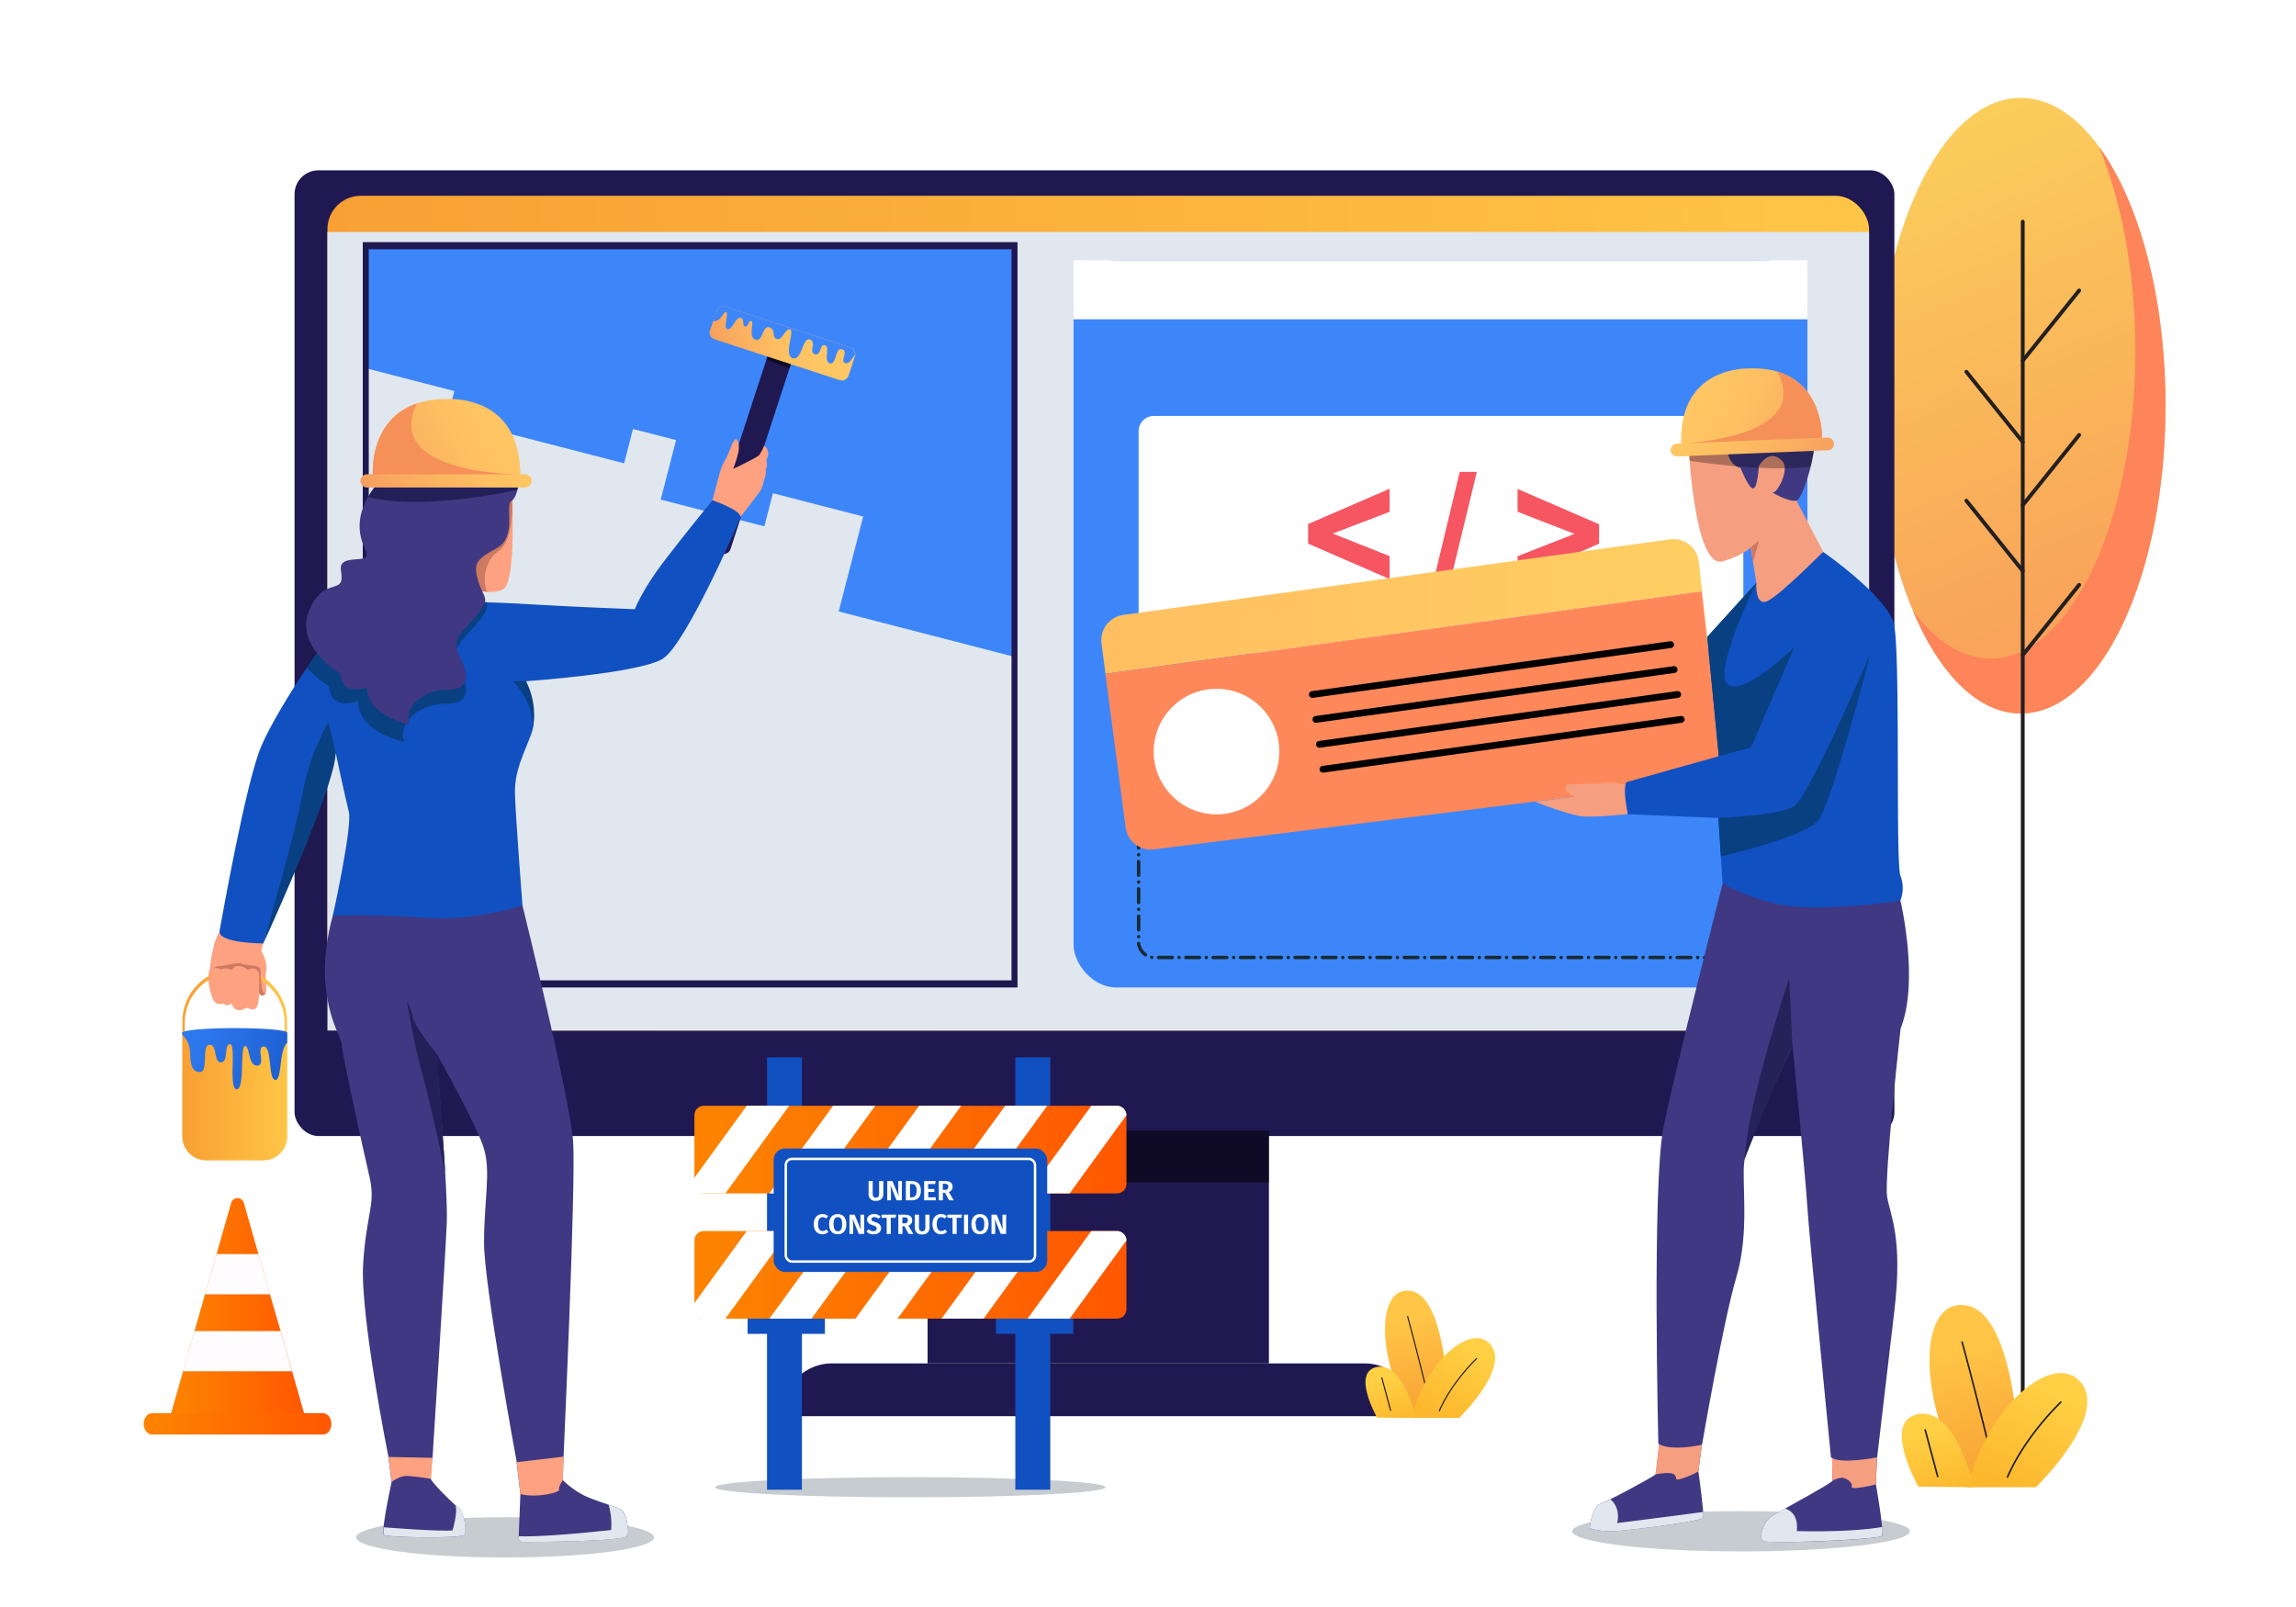 <svg xmlns="http://www.w3.org/2000/svg" xmlns:xlink="http://www.w3.org/1999/xlink" viewBox="0 0 720 504"><defs><style>.cls-1{isolation:isolate;}.cls-2{fill:#fff;}.cls-3{fill:#c7ccd1;}.cls-4{fill:url(#linear-gradient);}.cls-5{fill:#fe845a;}.cls-12,.cls-32,.cls-35,.cls-6{fill:none;stroke-miterlimit:10;}.cls-6{stroke:#231f20;stroke-width:1.2px;}.cls-12,.cls-35,.cls-6{stroke-linecap:round;}.cls-7{fill:#201851;}.cls-8{fill:url(#linear-gradient-2);}.cls-9{fill:#e1e7ef;}.cls-10{fill:#3d86fa;}.cls-11{opacity:0.53;}.cls-11,.cls-39{mix-blend-mode:multiply;}.cls-12{stroke:#172a32;stroke-width:1.07px;stroke-dasharray:2.14 2.14 0;}.cls-13{fill:#f55662;}.cls-14{fill:#403882;}.cls-15{fill:#232059;}.cls-16{fill:#fda181;}.cls-17{fill:url(#linear-gradient-3);}.cls-18{fill:url(#linear-gradient-4);}.cls-19{fill:url(#linear-gradient-5);}.cls-20{fill:url(#linear-gradient-6);}.cls-21{fill:url(#linear-gradient-7);}.cls-22{fill:#ce7961;}.cls-23{fill:#1150c0;}.cls-24{fill:#094082;}.cls-25{fill:url(#linear-gradient-8);}.cls-26{fill:#f59059;}.cls-27{fill:url(#linear-gradient-9);}.cls-28{fill:url(#linear-gradient-10);}.cls-29{fill:#fffcff;}.cls-30{fill:url(#linear-gradient-11);}.cls-31{fill:url(#linear-gradient-12);}.cls-32{stroke:#fff;stroke-width:0.77px;}.cls-33{fill:url(#linear-gradient-13);}.cls-34{fill:#ff885a;}.cls-35{stroke:#000;stroke-width:2.14px;}.cls-36{fill:#f69e80;}.cls-37{fill:#242259;}.cls-38{fill:#403981;}.cls-39{opacity:0.3;}.cls-40{fill:url(#linear-gradient-14);}.cls-41{fill:url(#linear-gradient-15);}.cls-42{fill:#231f20;}.cls-43{fill:url(#linear-gradient-16);}.cls-44{fill:url(#linear-gradient-17);}.cls-45{fill:url(#linear-gradient-18);}.cls-46{fill:url(#linear-gradient-19);}.cls-47{fill:url(#linear-gradient-20);}</style><linearGradient id="linear-gradient" x1="591.2" y1="23.3" x2="657.83" y2="186.25" gradientUnits="userSpaceOnUse"><stop offset="0.05" stop-color="#fbd15b"/><stop offset="1" stop-color="#f9a45a"/></linearGradient><linearGradient id="linear-gradient-2" x1="102.68" y1="192.31" x2="586.11" y2="192.31" gradientUnits="userSpaceOnUse"><stop offset="0" stop-color="#f8a034"/><stop offset="1" stop-color="#ffc546"/></linearGradient><linearGradient id="linear-gradient-3" x1="222.69" y1="115.08" x2="254.04" y2="104.92" gradientUnits="userSpaceOnUse"><stop offset="0" stop-color="#f69a5e"/><stop offset="0.29" stop-color="#faac60"/><stop offset="0.71" stop-color="#fec062"/><stop offset="1" stop-color="#ffc763"/></linearGradient><linearGradient id="linear-gradient-4" x1="57.22" y1="314.45" x2="90.01" y2="314.45" xlink:href="#linear-gradient-2"/><linearGradient id="linear-gradient-5" x1="57.16" y1="343.91" x2="90.08" y2="343.91" xlink:href="#linear-gradient-2"/><linearGradient id="linear-gradient-6" x1="105.25" y1="341.24" x2="65.47" y2="319.41" gradientUnits="userSpaceOnUse"><stop offset="0" stop-color="#1251c2"/><stop offset="1" stop-color="#2e78ed"/></linearGradient><linearGradient id="linear-gradient-7" x1="103.2" y1="344.98" x2="63.42" y2="323.14" xlink:href="#linear-gradient-6"/><linearGradient id="linear-gradient-8" x1="112.87" y1="158.37" x2="160.55" y2="132.81" xlink:href="#linear-gradient-3"/><linearGradient id="linear-gradient-9" x1="53.48" y1="409.73" x2="95.5" y2="409.73" gradientUnits="userSpaceOnUse"><stop offset="0.06" stop-color="#fd8200"/><stop offset="1" stop-color="#ff5700"/></linearGradient><linearGradient id="linear-gradient-10" x1="45.06" y1="446.57" x2="103.92" y2="446.57" xlink:href="#linear-gradient-9"/><linearGradient id="linear-gradient-11" x1="217.76" y1="360.54" x2="353.24" y2="360.54" xlink:href="#linear-gradient-9"/><linearGradient id="linear-gradient-12" x1="217.76" y1="399.83" x2="353.24" y2="399.83" xlink:href="#linear-gradient-9"/><linearGradient id="linear-gradient-13" x1="345.35" y1="203.2" x2="539.54" y2="203.2" gradientUnits="userSpaceOnUse"><stop offset="0" stop-color="#ffbf61"/><stop offset="1" stop-color="#ffcf62"/></linearGradient><linearGradient id="linear-gradient-14" x1="511.65" y1="147.86" x2="559.33" y2="122.3" gradientTransform="matrix(-0.95, 0.04, 0.04, 0.96, 1058.02, -15.48)" xlink:href="#linear-gradient-3"/><linearGradient id="linear-gradient-15" x1="-374.89" y1="465.77" x2="-362.79" y2="422.72" gradientTransform="matrix(-1, 0, 0, 1, 252, 0)" xlink:href="#linear-gradient-2"/><linearGradient id="linear-gradient-16" x1="-376.99" y1="467.22" x2="-391.94" y2="436.26" gradientTransform="matrix(-1, 0, 0, 1, 252, 0)" gradientUnits="userSpaceOnUse"><stop offset="0" stop-color="#fcb72c"/><stop offset="1" stop-color="#ffcf44"/></linearGradient><linearGradient id="linear-gradient-17" x1="-358.37" y1="469.25" x2="-353.03" y2="449.32" xlink:href="#linear-gradient-16"/><linearGradient id="linear-gradient-18" x1="-197.52" y1="444.24" x2="-189.07" y2="414.16" gradientTransform="matrix(-1, 0, 0, 1, 252, 0)" xlink:href="#linear-gradient-2"/><linearGradient id="linear-gradient-19" x1="-198.99" y1="445.25" x2="-209.43" y2="423.63" xlink:href="#linear-gradient-16"/><linearGradient id="linear-gradient-20" x1="-185.98" y1="446.67" x2="-182.25" y2="432.75" xlink:href="#linear-gradient-16"/></defs><g class="cls-1"><g id="Layer_2" data-name="Layer 2"><g id="Layer_1-2" data-name="Layer 1"><rect class="cls-2" width="720" height="504"/><g id="SHADOW"><ellipse class="cls-3" cx="158.38" cy="482.16" rx="46.7" ry="6.32"/><ellipse class="cls-3" cx="285.46" cy="466.44" rx="61.21" ry="3.16"/><ellipse class="cls-3" cx="545.97" cy="480.25" rx="52.93" ry="6.32"/></g><g id="TREE"><ellipse class="cls-4" cx="633.69" cy="127.23" rx="45.38" ry="96.53"/><path class="cls-5" d="M658.17,45.93c7.12,17,11.45,39.49,11.45,64.09,0,53.31-20.32,96.53-45.38,96.53-9,0-17.42-5.59-24.48-15.24,8.31,19.9,20.43,32.44,33.93,32.44,25.07,0,45.39-43.21,45.39-96.52C679.08,93.09,670.75,63.1,658.17,45.93Z"/><g id="TREE-2" data-name="TREE"><line class="cls-6" x1="634.31" y1="69.52" x2="634.31" y2="463.43"/><line class="cls-6" x1="634.31" y1="113.13" x2="652" y2="91.1"/><line class="cls-6" x1="634.31" y1="158.45" x2="652" y2="136.42"/><line class="cls-6" x1="634.31" y1="138.63" x2="616.63" y2="116.6"/><line class="cls-6" x1="634.31" y1="179.06" x2="616.63" y2="157.03"/><line class="cls-6" x1="634.31" y1="205.45" x2="652" y2="183.42"/></g></g><g id="MONITOR"><rect class="cls-7" x="92.37" y="53.41" width="501.69" height="302.88" rx="7.49"/><rect class="cls-8" x="102.68" y="61.4" width="483.43" height="261.82" rx="10.48"/><path class="cls-9" d="M586.11,72.74V312.9a10.3,10.3,0,0,1-10.31,10.31H102.68V72.74Z"/><polygon class="cls-10" points="318.14 76.88 318.14 206.01 263 191.77 270.69 162 242.38 154.69 239.7 165.07 207.19 156.69 212.01 138.02 198.49 134.54 195.72 145.31 140.32 131.02 142.48 122.65 114.7 115.48 114.7 76.88 318.14 76.88"/><rect class="cls-7" x="290.88" y="354.62" width="107.04" height="72.98"/><rect class="cls-11" x="290.88" y="354.62" width="107.04" height="16.18"/><path class="cls-7" d="M260.87,427.6H427.93a15.49,15.49,0,0,1,15.49,15.49v1.07a0,0,0,0,1,0,0h-198a0,0,0,0,1,0,0v-1.07A15.49,15.49,0,0,1,260.87,427.6Z"/><path class="cls-7" d="M319.08,309.7H113.76V75.94H319.08Zm-203.44-2.24H317.2V78.18H115.64Z"/><rect class="cls-10" x="336.66" y="81.62" width="230.13" height="228.08" rx="13.41"/><rect class="cls-2" x="336.66" y="81.62" width="230.13" height="18.52"/><rect class="cls-12" x="357.06" y="225.88" width="189.63" height="74.41" rx="4.63"/><rect class="cls-2" x="357.06" y="130.44" width="189.63" height="74.41" rx="4.79"/><path class="cls-13" d="M435.75,181.6l-25.54-11.1v-6.15l25.54-11.06v7.24l-17.81,6.81,17.81,7.07Z"/><path class="cls-13" d="M448.53,186.48,457.76,148h5.36l-9.33,38.53Z"/><path class="cls-13" d="M475.89,181.63v-7.19l17.85-7-17.85-6.94v-7.14l25.57,11.06v6.1Z"/></g><g id="LADY"><g id="LEGS"><path class="cls-14" d="M163.84,284s15,60.79,15.89,74.05-3,98.72-3,98.72-9.08,3.75-14.7,1.73c0,0-10.24-55.49-10.24-68.75s2.17-22,0-29.4-15-30.12-15-30.12,3.75,42.52,3.32,53.18-4.47,73.79-4.47,73.79-9.94,2.74-13.83-.28c0,0-8.94-44.54-7.93-60.54s4-18.59,2-27.24-8.8-39.2-8.65-41.5-9.87-15.28-2.85-40.5S163.84,284,163.84,284Z"/><path class="cls-15" d="M136.78,330.25s-6.55-7.85-7.35-11.24a17.31,17.31,0,0,0-1.8-5,217.77,217.77,0,0,0,4.58,22c2.63,9.22,7.4,31.79,7.4,31.79S137.43,334.07,136.78,330.25Z"/><path class="cls-14" d="M162,458.52l1.19,10-.54,13.65a1.36,1.36,0,0,0,1.37,1.42c5.55,0,25.57-.17,31.53-1.36a1.8,1.8,0,0,0,1.44-1.9c-.14-2.17-.65-6.19-2.42-7-2.45-1.15-8.54-2.81-11.93-4.58a28.79,28.79,0,0,1-6.16-4.54l.22-7.42Z"/><path class="cls-16" d="M176.49,464.21s-1.48,2.13-1.15,3-7,2.67-12.14,1.37l-1.19-10,14.7-1.73Z"/><path class="cls-9" d="M164,483.61c5.55,0,25.57-.17,31.53-1.36a1.81,1.81,0,0,0,1.45-1.9c-.15-2.17-.66-6.19-2.43-7-.87-.41-2.19-.88-3.69-1.4a22,22,0,0,1,.79,7.9s-20.39,2.32-29,1.95v.41A1.36,1.36,0,0,0,164,483.61Z"/><path class="cls-14" d="M121.8,456.94l1,7.85s-3.42,15.71-2.41,16.58,24.14,1.22,25.15,0-.15-7.43-1.81-8.58-8.5-8-8.64-9a63,63,0,0,1,.5-6.56Z"/><path class="cls-16" d="M122.84,464.79s2.45-2,4.83-1.9,7.46.89,7.46.89l.5-6.56-13.83-.28Z"/><path class="cls-9" d="M120.43,481.37c1,.86,24.14,1.22,25.15,0s-.15-7.43-1.81-8.58c-.24-.17-.61-.48-1-.86h0c.93,2.27-.88,8.07-.88,8.07-4.58.27-17.5-.68-21.53-1C120.2,480.29,120.21,481.18,120.43,481.37Z"/></g><g id="BODY"><path class="cls-7" d="M224.56,173.59h0c-2-.66-3.32-2.3-2.87-3.66l19.9-61c.44-1.35,2.44-1.92,4.47-1.25h0c2,.66,3.32,2.3,2.88,3.65l-19.9,61C228.6,173.69,226.59,174.25,224.56,173.59Z"/><polygon class="cls-11" points="240.32 112.83 247.6 115.47 248.57 112.38 241.59 108.96 240.32 112.83"/><path class="cls-17" d="M227.56,96.19,266.67,109a2.22,2.22,0,0,1,1.42,2.79l-2,6a2.22,2.22,0,0,1-2.79,1.42L224.05,106.4a2.21,2.21,0,0,1-1.4-2.85l2.14-6A2.21,2.21,0,0,1,227.56,96.19Z"/><path class="cls-10" d="M266.67,109,227.56,96.19a2.21,2.21,0,0,0-2.77,1.36l-1.14,3.2a3.76,3.76,0,0,0,.86-.11c1.94-.49,2.33-3,3.21-2.73s-1,4.89.41,5.34,2.68-4,4.12-3.57.3,2.36,1.37,2.71,1-2,2-1.7-1.12,5,1.28,5.84,2.15-4.57,4.34-3.86.63,3.09,2.39,3.66,2.61-3.45,4.13-3-2.12,8.05.8,9,3.1-6.6,5.37-5.86-.43,4,1.61,4.62,1.46-3.39,3.17-2.83-.6,5,1.52,5.68,1.63-5.11,3.82-4.39-.81,3.71,1.06,4.32c1.23.4,2-1.45,3-2.54A2.21,2.21,0,0,0,266.67,109Z"/><path class="cls-16" d="M223.4,156.9s1.63-6.1,2.25-8.4a17.51,17.51,0,0,1,2.1-4.81c.76-1.3,2.25-6.41,3.17-5.92s.83,2.84.7,3.7a34,34,0,0,1-1.7,5.54c-.3.25,7.51-3.51,8.16-4.29a18,18,0,0,0,1.59-3s1.46,1.35,1.22,2.71a4.23,4.23,0,0,1-.62,1.81,3.74,3.74,0,0,1-.19,3.06,5.1,5.1,0,0,1-.52,3.23,10.24,10.24,0,0,1-1.18,3.54l-6.17,8.08S223.67,159.69,223.4,156.9Z"/><path class="cls-16" d="M82.56,295.91l-.65,2.33s2.09,3.18,1.57,6.11.48,7-.27,7.4-1.95-.27-1.95-.27,0,4.72-1.48,5a3,3,0,0,1-2.41-.54,3.55,3.55,0,0,1-2.7.86c-1.55-.21-2.13-2.16-2.13-2.16s-.9,1.3-2.56.11c0,0-2.09.65-3-1s-2.31-6.77-1.23-9.58c0,0,.84-8.7,3-11.74S82.59,294.61,82.56,295.91Z"/><path class="cls-18" d="M90,324.54h-.75v-3.79a15.65,15.65,0,0,0-31.3,0v3.79h-.74v-3.79a16.4,16.4,0,1,1,32.79,0Z"/><path class="cls-19" d="M90.08,323.88V356.4a7.53,7.53,0,0,1-7.53,7.53H64.69a7.53,7.53,0,0,1-7.53-7.53V323.88Z"/><ellipse class="cls-20" cx="73.62" cy="323.88" rx="16.46" ry="1.44"/><path class="cls-21" d="M90.08,323.88v3.21c-2.61,2-1.59,11.61-3.71,11.61-2.36,0-1-10.49-3.63-10.49s.8,6-2.11,6-2.2-6.15-3.8-6.15,0,13.58-2.61,13.58-.07-14.16-2.07-14.16-.38,5.68-2.85,5.68-1-5.48-3.6-5.48-.2,8.54-3,8.54-3-3-3.12-6.6a7.91,7.91,0,0,0-2.45-5.14v-.63Z"/><polygon class="cls-16" points="81.33 307.69 81.33 305.39 70.95 302.61 65.45 306.54 65.44 307.41 81.33 307.69"/><path class="cls-22" d="M81.33,306.29s-.1-2.35-1.69-2.49-1.87.55-1.87.55A4,4,0,0,0,75,303a2.21,2.21,0,0,0-2.3,1.16s-2.4-1.05-3.35,0c0,0-1.94-1.44-3.13.22A3.31,3.31,0,0,1,68.8,303c1.74,0,5.68-1.4,7.14-.72s5.37.21,5.67,1.7,0,8.08,1.73,7.66c0,0-1.25,1.43-2.08-.12C81.26,311.48,81.32,307.07,81.33,306.29Z"/><path class="cls-23" d="M143.74,188.68s8.43,0,23,.87,32.32,1.51,32.32,1.51,2.38-6.16,9.08-14.92S223.4,156.9,223.4,156.9s9.62,3.25,8.76,5.52-17.08,39.45-24.21,44.1-43,7.13-43,7.13,4.1,9.73,1.72,16.32-5.4,11.57-5.18,19.14S163.84,284,163.84,284s-15.56,5-29.94,3.89-29.51-.75-29.51-.75,6.16-28,5-32.54-4.1-18.38-4.1-18.38l-6.38,8.33s-.43,9.29-7.57,27.13-8.75,24.21-8.75,24.21-14.49,0-13.73-4S77,245.76,81.91,234.08s25.08-42.91,32.75-45.4S143.74,188.68,143.74,188.68Z"/><path class="cls-24" d="M103.12,215.18c.59,8.09,9.15,4.72,9.15,4.72.12,10,14.58,12.75,14.58,12.75-2.36-5.72,4.72-12,12.87-11.92s7.26-5.37,4.3-11.33.18-7.56,5.56-13.87c3.07-3.61,3.49-5,3-6.65-5.69-.2-8.8-.2-8.8-.2s-21.4-2.48-29.08,0c-4,1.31-11.54,10.58-18.46,20.76A32.05,32.05,0,0,0,103.12,215.18Z"/><path class="cls-24" d="M105.26,236.24,103,226.41a72.06,72.06,0,0,0-8,21.83c-2.16,12.11-12.43,47.67-12.43,47.67S105,247.16,105.26,236.24Z"/><path class="cls-24" d="M164.93,213.65h-4s7.66,8,5.8,16.1A22.32,22.32,0,0,0,164.93,213.65Z"/></g><g id="HEAD"><path class="cls-16" d="M160.28,147.9s2.1,33.65-2.27,36.73-17-1.78-17-1.78S133.15,147.9,160.28,147.9Z"/><path class="cls-22" d="M156.44,172.74c4.17-2.91,4.29-12.66,4.24-15.21-.14-5.5-.4-9.63-.4-9.63-27.13,0-19.3,34.95-19.3,34.95a47,47,0,0,0,11.76,2.77C151.21,182,151.9,175.9,156.44,172.74Z"/><path class="cls-14" d="M162.66,150s-.06,5.73-2.27,7.08,1.94,11.29-4.65,14.86-7.41,4.92-5.73,10.43,4.17,5.08-.75,10.87-7.79,7.24-5.09,12.7,3.51,10.48-3.94,10.37-13.95,5.68-11.79,10.92c0,0-13.24-2.48-13.35-11.67,0,0-7.83,3.08-8.37-4.33,0,0-14.47-8.36-9.79-19.74s11.48-4.1,10-12.47c-1.08-6.2,10.31-1.15,7.71-6.48s-3.53-12.33,4.18-21.48S161,139.26,162.66,150Z"/><path class="cls-15" d="M118.84,151.1a33.48,33.48,0,0,0-3.37,4.75c16.87,4.55,46.76-2.21,46.77-2.21a20,20,0,0,0,.42-3.6C161,139.26,126.55,142,118.84,151.1Z"/><path class="cls-25" d="M164.63,148.74h-1.47a2.17,2.17,0,0,0,0-.44,22.49,22.49,0,0,0-.19-2.85c-1.91-22-22.94-20.28-22.94-20.28-22.18,0-23.2,18.79-23.16,22.8,0,.11,0,.22,0,.33a1.64,1.64,0,0,0,0,.44h-1.68a2.1,2.1,0,0,0-2.14,2.07v0a2.1,2.1,0,0,0,2.14,2.08h49.39a2.12,2.12,0,0,0,2.13-2.08v0A2.11,2.11,0,0,0,164.63,148.74Z"/><path class="cls-26" d="M130.75,126.55C117.58,131,116.87,144.62,116.9,148c0,.11,0,.22,0,.33a1.64,1.64,0,0,0,0,.44h46.16C161.14,148.73,120,148.43,130.75,126.55Z"/></g></g><g id="UNDER_CONSTRUCTION" data-name="UNDER CONSTRUCTION"><path class="cls-27" d="M95.5,443.75h-42l3.91-13.68L61,417.46l3.29-11.53,3.61-12.61,4.58-16a2.06,2.06,0,0,1,4,0l4.57,16,3.61,12.61L88,417.46l3.61,12.61Z"/><path class="cls-28" d="M101.29,449.92H47.68c-1.44,0-2.61-1.49-2.62-3.33h0c0-1.86,1.17-3.38,2.62-3.38h53.61c1.46,0,2.64,1.52,2.63,3.38h0C103.91,448.43,102.74,449.92,101.29,449.92Z"/><polygon class="cls-29" points="84.68 405.93 64.29 405.93 67.9 393.32 81.07 393.32 84.68 405.93"/><polygon class="cls-29" points="91.59 430.07 57.39 430.07 61 417.46 87.98 417.46 91.59 430.07"/><rect class="cls-23" x="312.32" y="411" width="24.24" height="7.34"/><rect class="cls-23" x="318.4" y="331.62" width="10.95" height="135.6"/><rect class="cls-23" x="234.44" y="411" width="24.24" height="7.34"/><rect class="cls-23" x="240.53" y="331.62" width="10.95" height="135.6"/><rect class="cls-30" x="217.76" y="346.8" width="135.48" height="27.48" rx="2.95"/><path class="cls-2" d="M247.47,346.8l-20,27.48h-6.8a3,3,0,0,1-3-2.95v-1.82l16.49-22.71Z"/><polygon class="cls-2" points="274.45 346.8 254.49 374.28 241.28 374.28 261.24 346.8 274.45 346.8"/><polygon class="cls-2" points="301.42 346.8 281.46 374.28 268.26 374.28 288.22 346.8 301.42 346.8"/><polygon class="cls-2" points="328.4 346.8 308.44 374.28 295.24 374.28 315.2 346.8 328.4 346.8"/><path class="cls-2" d="M353.24,349.76h0l-17.82,24.52h-13.2l20-27.48h8.1A3,3,0,0,1,353.24,349.76Z"/><rect class="cls-31" x="217.76" y="386.09" width="135.48" height="27.48" rx="2.95"/><path class="cls-2" d="M247.47,386.09l-20,27.48h-6.8a3,3,0,0,1-3-2.95V408.8l16.49-22.71Z"/><polygon class="cls-2" points="274.45 386.1 254.49 413.57 241.28 413.57 261.24 386.1 274.45 386.1"/><polygon class="cls-2" points="301.42 386.1 281.46 413.57 268.26 413.57 288.22 386.1 301.42 386.1"/><polygon class="cls-2" points="328.4 386.1 308.44 413.57 295.24 413.57 315.2 386.1 328.4 386.1"/><path class="cls-2" d="M353.24,389.05h0l-17.82,24.52h-13.2l20-27.48h8.1A3,3,0,0,1,353.24,389.05Z"/><rect class="cls-23" x="242.61" y="360.21" width="85.78" height="38.71" rx="3.53"/><rect class="cls-32" x="246.41" y="363.46" width="78.17" height="32.2" rx="1.93"/><path class="cls-2" d="M277,374.46a2.07,2.07,0,0,1-2.31,2.14,2,2,0,0,1-2.31-2.14V370.4h1.29v4c0,.81.32,1.22,1,1.22s1-.41,1-1.22v-4H277Z"/><path class="cls-2" d="M282.8,376.46h-1.65l-1.93-4.81a17.74,17.74,0,0,1,.17,2.45v2.36h-1.16V370.4h1.62l2,4.81a15.32,15.32,0,0,1-.17-2.15V370.4h1.16Z"/><path class="cls-2" d="M288.79,373.4c0,2.45-1.49,3.06-3,3.06h-1.73V370.4h1.58C287.27,370.4,288.79,370.9,288.79,373.4Zm-3.42-2.06v4.17h.52c.89,0,1.56-.41,1.56-2.11s-.71-2.06-1.58-2.06Z"/><path class="cls-2" d="M293.25,371.34h-2.19v1.57H293v.93h-1.91v1.67h2.35v.95h-3.64V370.4h3.62Z"/><path class="cls-2" d="M296.34,374.09h-.66v2.37H294.4V370.4h1.89c1.62,0,2.44.59,2.44,1.81a1.66,1.66,0,0,1-1.2,1.64l1.57,2.61h-1.46Zm-.66-.92h.68c.67,0,1-.28,1-1s-.36-.89-1.14-.89h-.58Z"/><path class="cls-2" d="M259.7,381.42l-.63.75a1.72,1.72,0,0,0-1.11-.43c-.81,0-1.41.61-1.41,2.19s.58,2.16,1.42,2.16a1.91,1.91,0,0,0,1.21-.49l.59.75a2.58,2.58,0,0,1-1.85.76c-1.62,0-2.73-1.11-2.73-3.18s1.18-3.16,2.7-3.16A2.59,2.59,0,0,1,259.7,381.42Z"/><path class="cls-2" d="M265.41,383.94c0,2-1,3.17-2.69,3.17S260,386,260,383.94s1-3.17,2.7-3.17S265.41,381.91,265.41,383.94Zm-4,0c0,1.58.5,2.21,1.34,2.21s1.33-.63,1.33-2.21-.46-2.21-1.33-2.21S261.38,382.35,261.38,383.94Z"/><path class="cls-2" d="M271,387H269.3l-1.93-4.81a17.74,17.74,0,0,1,.17,2.45V387h-1.16v-6.06H268l2,4.82a15.64,15.64,0,0,1-.17-2.16v-2.66H271Z"/><path class="cls-2" d="M276.12,381.53l-.62.71a2,2,0,0,0-1.34-.51c-.52,0-.88.23-.88.66s.23.59,1.22.9,1.79.81,1.79,1.93-.87,1.89-2.34,1.89a3.11,3.11,0,0,1-2.25-.85l.66-.73a2.3,2.3,0,0,0,1.55.61c.62,0,1-.3,1-.83s-.23-.7-1.15-1c-1.32-.41-1.84-.93-1.84-1.85s.89-1.71,2.12-1.71A2.79,2.79,0,0,1,276.12,381.53Z"/><path class="cls-2" d="M280.87,381.92h-1.53V387h-1.29v-5.05h-1.61v-1H281Z"/><path class="cls-2" d="M283.62,384.6H283V387h-1.29v-6.06h1.89c1.62,0,2.45.59,2.45,1.81a1.67,1.67,0,0,1-1.2,1.64l1.56,2.61h-1.46Zm-.66-.92h.67c.68,0,1.05-.27,1.05-1s-.36-.89-1.14-.89H283Z"/><path class="cls-2" d="M291.51,385a2.07,2.07,0,0,1-2.32,2.14,2,2,0,0,1-2.3-2.14v-4.06h1.29v4c0,.82.31,1.22,1,1.22s1-.4,1-1.22v-4h1.29Z"/><path class="cls-2" d="M296.91,381.42l-.64.75a1.68,1.68,0,0,0-1.1-.43c-.82,0-1.41.61-1.41,2.19s.58,2.16,1.42,2.16a1.88,1.88,0,0,0,1.2-.49l.6.75a2.59,2.59,0,0,1-1.86.76c-1.62,0-2.72-1.11-2.72-3.18s1.17-3.16,2.7-3.16A2.6,2.6,0,0,1,296.91,381.42Z"/><path class="cls-2" d="M301.5,381.92H300V387h-1.29v-5.05h-1.61v-1h4.57Z"/><path class="cls-2" d="M303.58,387H302.3v-6.06h1.28Z"/><path class="cls-2" d="M310,383.94c0,2-1,3.17-2.69,3.17s-2.69-1.15-2.69-3.17,1-3.17,2.69-3.17S310,381.91,310,383.94Zm-4,0c0,1.58.5,2.21,1.34,2.21s1.33-.63,1.33-2.21-.46-2.21-1.33-2.21S305.92,382.35,305.92,383.94Z"/><path class="cls-2" d="M315.5,387h-1.66l-1.93-4.81a17.39,17.39,0,0,1,.18,2.45V387h-1.17v-6.06h1.62l2,4.82a15.31,15.31,0,0,1-.18-2.16v-2.66h1.17Z"/></g><g id="SITE"><path class="cls-33" d="M539.54,237.31a8.9,8.9,0,0,0,0-1.15l-6.84-60a7.94,7.94,0,0,0-9-7L352.21,192.87a8,8,0,0,0-6.79,8.9l1.25,9.53,187-25.86Z"/><path class="cls-34" d="M361.85,266.39,532.6,244.94a7.93,7.93,0,0,0,6.94-7.63l-5.91-51.87-187,25.86L353,259.54A7.94,7.94,0,0,0,361.85,266.39Z"/><circle class="cls-2" cx="381.48" cy="235.71" r="19.69"/><line class="cls-35" x1="411.54" y1="217.81" x2="523.88" y2="202.17"/><line class="cls-35" x1="412.65" y1="225.62" x2="524.99" y2="209.99"/><line class="cls-35" x1="413.76" y1="233.44" x2="526.1" y2="217.81"/><line class="cls-35" x1="414.86" y1="241.26" x2="527.21" y2="225.62"/></g><g id="MAN"><g id="SHOES"><path class="cls-14" d="M588.6,457.05l-.33,8.54s2.63,15,1.91,16.09-28.57,2.37-36.58,1.8a1.52,1.52,0,0,1-1.38-1.77c.3-1.84,1.14-4.78,3.52-6.24,3.6-2.22,17.58-9.69,18.88-11l-.08-7.4Z"/><path class="cls-36" d="M574.62,464.45a6.74,6.74,0,0,1,3.1-1c1.18.14,3.38,1.4,2.95,2.77s7.6-.67,7.6-.67l.33-8.54H574.54Z"/><path class="cls-9" d="M552.22,481.71a1.52,1.52,0,0,0,1.38,1.77c8,.57,35.92-.78,36.58-1.8a7.72,7.72,0,0,0,0-2.78c-10.28,1.83-26.74,1.28-26.74,1.28.75-6.16-3.69-7.05-3.69-7.05-1.73,1-3.18,1.81-4,2.34C553.36,476.93,552.52,479.87,552.22,481.71Z"/><path class="cls-14" d="M533.69,453.11l-1.09,8.38s1.84,13.25,1.52,14.47-24.59,4.16-28.16,4.28-7.35-.67-7.41-1.11.71-6.71,3.57-7.66,16.7-8.59,17-9,1.18-9.47,1.18-9.47Z"/><path class="cls-36" d="M519.09,462.43s4.56-1,5.86,0-.18,1.94,2,1.44a29.53,29.53,0,0,0,5.65-2.38l1.09-8.38L520.27,453l-1.18,9.75"/><path class="cls-9" d="M498.55,479.13c.06.44,3.84,1.22,7.41,1.11s27.83-3.06,28.16-4.28a8.55,8.55,0,0,0,0-1.77c-10,1.35-27,3.49-27,3.49,1.23-5-2.13-7.47-2.13-7.47h0a26.45,26.45,0,0,1-2.84,1.26C499.26,472.42,498.5,478.68,498.55,479.13Z"/></g><g id="PANTS"><path class="cls-14" d="M596,282.68s5.94,25,0,39.93c0,0-5.19,46.7-4.22,52.69s5,12.76,2.27,35.83-5.4,45.92-5.4,45.92-11.46,2.33-14.49,0c0,0-7-71.14-7.42-78.83s-4.61-50.13-4.61-50.13-14.27,30-15.14,36.23,1.73,22-2.45,36.09-10.8,52.7-10.8,52.7-9.66,2.23-13.7-.32c0,0-2-81.07,1.59-99.12s18.59-76.61,18.59-76.61S589.17,266,596,282.68Z"/><path class="cls-37" d="M562.08,328.09l-1-21.3s-12.83,37.84-14,56.78C547.09,363.57,558.17,335.18,562.08,328.09Z"/></g><g id="BODY-2" data-name="BODY"><path class="cls-36" d="M509.76,246s-4.88-.81-7.1-.43-10.37.32-11,.43-.86,1.73-.54,2.16a16.9,16.9,0,0,0,2.65,1.68l-12.38,1.62s11,4.27,14.92,4.59,14.14-.72,14.14-.72S511.55,247.1,509.76,246Z"/><path class="cls-23" d="M571.73,173.1s20,13.9,22.16,22.55.47,74.55,2.06,79a10.86,10.86,0,0,1,0,7.79s-20.61,3.17-33.3,1.87A58.87,58.87,0,0,1,540.17,277l-1.3-20.47-28.39-1.15s-1.76-8.25-.4-10.09l28.9-8.11-3.63-37.39,15.42-17Z"/><path class="cls-24" d="M538.87,256.5s19.14-.65,23.78-3.67,23.89-47.89,23.89-47.89-12.1,47.24-16.43,52.43-30.47,11.24-30.47,11.24Z"/><path class="cls-24" d="M562.71,202.89,549.14,234.4,539,237.15l-3.63-37.39,15.42-17s-14.06,28.45-8.87,32S562.71,202.89,562.71,202.89Z"/></g><g id="HEAD-2" data-name="HEAD"><path class="cls-36" d="M529.65,141.5s1.85,37.17,10.64,34.55c6.42-1.91,8.68-4.34,8.68-4.34l1.8,11s-.57,8,3.77,5.65,17.19-15.31,17.19-15.31l-8.35-16s.49-17.35-6.06-18.17S529.65,141.5,529.65,141.5Z"/><path class="cls-38" d="M541.44,140s.25,5.9,4.38,6.76c0,0,2.62,6.67,4,6.43s1.72-7,1.72-7,3.23-5.85,7.33-1.64c2.58,2.65-1.68,10.19-2.83,9.87s5,3.19,7.33,2.57,6.92-17.76,5.45-21.2S543,129,541.44,140Z"/><path class="cls-39" d="M567.83,146.39c1.08-4.45,1.68-9,1-10.54-1.47-3.42-25.48-6.83-27.35,4-6.29.77-11.83,1.67-11.83,1.67s.05,1.13.18,3C529.85,144.46,552.33,148.19,567.83,146.39Z"/><path class="cls-40" d="M525.84,139.17l1.41-.06a1.4,1.4,0,0,1-.06-.41,21,21,0,0,1,.08-2.75c1-21.17,21.1-20.38,21.1-20.38,21.16-.86,22.86,17.16,23,21,0,.11,0,.21,0,.32a1.41,1.41,0,0,1,0,.41l1.61-.06a2,2,0,0,1,2.12,1.91v0a2,2,0,0,1-2,2.08l-2,.08-43.29,1.76-1.81.07a2,2,0,0,1-2.12-1.91v0A2,2,0,0,1,525.84,139.17Z"/><path class="cls-26" d="M557.3,116.54c12.74,3.72,14,16.82,14.05,20,0,.11,0,.21,0,.32a1.41,1.41,0,0,1,0,.41l-44,1.79C529.17,139,568.45,137.15,557.3,116.54Z"/><polygon class="cls-22" points="548.97 171.71 551.63 169.49 549.74 176.4 548.97 171.71"/></g></g><g id="GRASS"><g id="plant_3" data-name="plant 3"><path class="cls-41" d="M633.24,456.09s-1.23-43.37-16.17-46.58-17.08,27,0,56.93Z"/><path class="cls-42" d="M625.52,461.29a.26.26,0,0,1-.25-.2c-7.13-29.26-10.19-40-10.22-40.12a.25.25,0,1,1,.48-.14c0,.1,3.1,10.87,10.23,40.14a.26.26,0,0,1-.19.31Z"/><path class="cls-43" d="M638.42,466.44s22.77-22.06,14.23-32.73-29.89,7.83-35.58,32.73Z"/><path class="cls-42" d="M629.52,463.49a.18.18,0,0,1-.1,0,.25.25,0,0,1-.13-.33c5.65-13.06,16.67-23.46,16.78-23.57a.26.26,0,0,1,.36,0,.25.25,0,0,1,0,.36c-.11.1-11.06,10.44-16.67,23.4A.24.24,0,0,1,629.52,463.49Z"/><path class="cls-44" d="M619.14,466.44s-5.81-25.08-17.55-22.95,0,22.77,0,22.77Z"/><path class="cls-42" d="M607.64,463.31a.25.25,0,0,1-.24-.18l-3.92-14.59a.26.26,0,0,1,.18-.31.25.25,0,0,1,.31.18L607.88,463a.25.25,0,0,1-.17.31Z"/></g><g id="plant_3-2" data-name="plant 3"><path class="cls-45" d="M454,437.47s-.86-30.29-11.3-32.53-11.93,18.89,0,39.77Z"/><path class="cls-42" d="M448.56,441.11a.18.18,0,0,1-.17-.14c-5-20.44-7.12-28-7.14-28a.18.18,0,0,1,.12-.22.19.19,0,0,1,.22.12c0,.08,2.16,7.6,7.14,28.05a.17.17,0,0,1-.13.21Z"/><path class="cls-46" d="M457.58,444.71s15.9-15.41,9.94-22.87-20.88,5.47-24.86,22.87Z"/><path class="cls-42" d="M451.36,442.65l-.07,0a.17.17,0,0,1-.09-.23c3.94-9.12,11.65-16.39,11.72-16.46a.18.18,0,0,1,.25,0,.17.17,0,0,1,0,.25c-.07.07-7.72,7.29-11.64,16.34A.17.17,0,0,1,451.36,442.65Z"/><path class="cls-47" d="M444.11,444.71s-4.06-17.52-12.26-16,0,15.91,0,15.91Z"/><path class="cls-42" d="M436.07,442.53a.19.19,0,0,1-.17-.14l-2.73-10.19a.17.17,0,0,1,.12-.21.18.18,0,0,1,.22.12l2.73,10.19a.18.18,0,0,1-.12.22Z"/></g></g></g></g></g></svg>